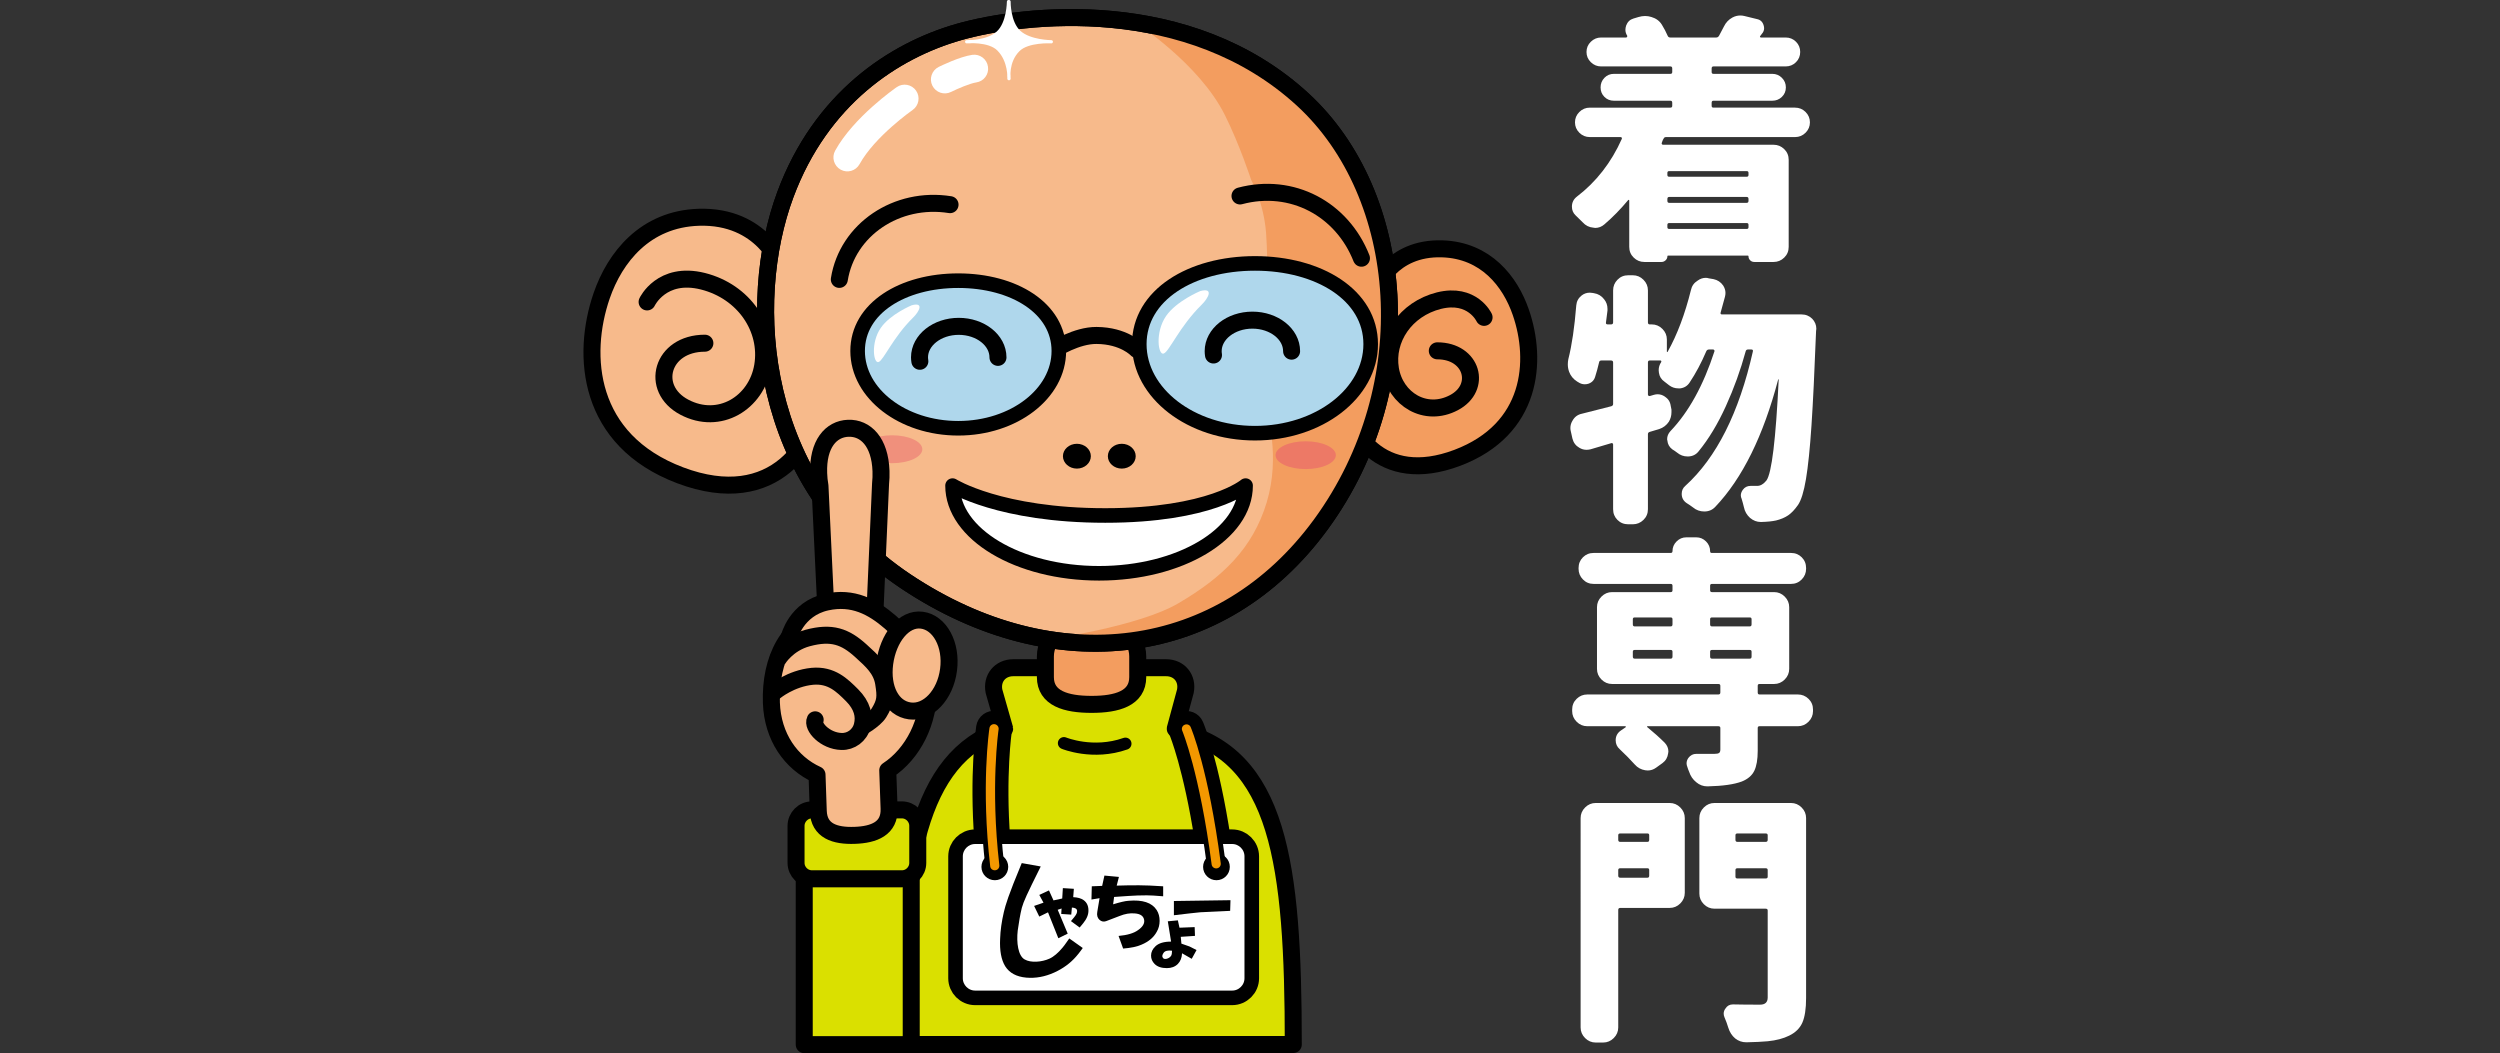 <?xml version="1.0" encoding="utf-8"?>
<!-- Generator: Adobe Illustrator 16.0.3, SVG Export Plug-In . SVG Version: 6.00 Build 0)  -->
<!DOCTYPE svg PUBLIC "-//W3C//DTD SVG 1.1//EN" "http://www.w3.org/Graphics/SVG/1.1/DTD/svg11.dtd">
<svg version="1.1" id="レイヤー_1" xmlns="http://www.w3.org/2000/svg" xmlns:xlink="http://www.w3.org/1999/xlink" x="0px"
	 y="0px" width="1450px" height="610.828px" viewBox="-448.408 0 1450 610.828" enable-background="new -448.408 0 1450 610.828"
	 xml:space="preserve">
<rect x="-448.408" y="0" width="1450" height="610.828" fill="#333333" stroke="none"/>
<g>
	<g>
		<g>
			<path fill="#DAE000" stroke="#000000" stroke-width="9.863" stroke-linecap="round" stroke-linejoin="round" d="
				M234.463,423.835c0.118-0.394-1.313-0.823-1.231-1.215l5.867-21.677c1.507-7.517-3.521-13.665-11.15-13.665h-88.672
				c-7.631,0-12.658,6.148-11.17,13.665l6.183,21.677c0.019,0.118-1.763,0.274-1.741,0.392
				c-48.181,17.021-59.136,76.522-59.136,182.807H301.7C301.7,500.356,293.345,437.642,234.463,423.835z"/>
			<path fill="#F39D5F" stroke="#000000" stroke-width="9.863" stroke-linecap="round" stroke-linejoin="round" d="
				M211.478,392.721c0,12.372-12.011,15.816-26.761,15.816l0,0c-14.809,0-26.799-3.444-26.799-15.816v-11.976
				c0-12.281,11.991-22.256,26.799-22.256l0,0c14.75,0,26.761,9.975,26.761,22.256V392.721z"/>
			<path fill="none" stroke="#000000" stroke-width="7.047" stroke-linecap="round" stroke-linejoin="round" d="M168.678,431.029
				c0,0,16.842,6.968,35.659,0.313"/>
			
				<rect x="18.05" y="500.131" fill="#DAE000" stroke="#000000" stroke-width="9.863" stroke-linecap="round" stroke-linejoin="round" width="62.052" height="105.767"/>
			<path fill="#DAE000" stroke="#000000" stroke-width="9.863" stroke-linecap="round" stroke-linejoin="round" d="M83.896,478.997
				c0-5.087-4.146-9.271-9.25-9.271H22.551c-5.086,0-9.254,4.186-9.254,9.271v21.479c0,5.082,4.168,9.229,9.254,9.229h52.095
				c5.104,0,9.25-4.146,9.25-9.229V478.997z"/>
		</g>
	</g>
	<path fill="#F39D5F" stroke="#000000" stroke-width="9.863" stroke-linecap="round" stroke-linejoin="round" d="M349.329,167.605
		c0,0,8.726-24.256,38.79-23.278c25.216,0.821,39.357,18.818,45.56,36.854c9.705,28.091,6.789,67.839-36.832,84.35
		c-44.484,16.785-64.967-15.492-66.9-40.727C327.989,199.608,349.329,167.605,349.329,167.605z"/>
	<path fill="none" stroke="#000000" stroke-width="9.863" stroke-linecap="round" stroke-linejoin="round" d="M412.356,184.075
		c0,0-6.787-14.515-26.191-9.703c-19.386,4.894-31.006,22.301-28.109,39.75c2.914,17.489,20.362,28.129,36.836,19.406
		c16.51-8.725,10.679-30.048-9.665-30.048"/>
	<path fill="#F7BA8B" stroke="#000000" stroke-width="9.863" stroke-linecap="round" stroke-linejoin="round" d="M4.71,154.772
		c0,0-10.758-29.931-47.868-28.755c-31.124,1.017-48.61,23.277-56.279,45.5c-11.951,34.702-8.374,83.764,45.501,104.146
		c54.931,20.736,80.204-19.169,82.589-50.272C31.059,194.286,4.71,154.772,4.71,154.772z"/>
	<path fill="#F7BA8B" stroke="#000000" stroke-width="9.863" stroke-linecap="round" stroke-linejoin="round" d="M107.666,18.583
		C69.968,29.381,27.812,57.121,7.097,112.872C-16.22,175.744-9.061,279.851,77.13,337.323
		c86.188,57.436,183.313,45.188,240.607-33.216c59.232-81.104,49.375-191.235-10.483-246.32
		C241.016-3.129,145.359,7.823,107.666,18.583z"/>
	<path fill="#F39D5F" d="M159.601,370.85c60.524,9.78,118.739-12.87,158.136-66.743c59.232-81.104,49.375-191.235-10.483-246.32
		c-29.186-26.841-64.066-39.713-97.225-44.799c0,0,36.878,23.514,51.979,53.718c8.626,17.253,15.317,37.792,15.317,37.792
		s7.118,12.479,8.584,30.479c1.271,15.607,1.313,72.144,1.313,72.144l-0.899,32.315c0,0,8.06,24.844,0,51.8
		c-8.1,26.917-25.745,43.663-51.174,58.607C212.141,363.416,159.601,370.85,159.601,370.85z"/>
	<path fill="none" stroke="#000000" stroke-width="9.863" stroke-linecap="round" stroke-linejoin="round" d="M107.666,18.583
		C69.968,29.381,27.812,57.121,7.097,112.872C-16.22,175.744-9.061,279.851,77.13,337.323
		c86.188,57.436,183.313,45.188,240.607-33.216c59.232-81.104,49.375-191.235-10.483-246.32
		C241.016-3.129,145.359,7.823,107.666,18.583z"/>
	<path fill="#F7BA8B" stroke="#000000" stroke-width="9.863" stroke-linecap="round" stroke-linejoin="round" d="M-73.087,175.117
		c0,0,8.392-17.959,32.337-12.012c23.924,6.024,38.279,27.544,34.703,49.14c-3.601,21.518-25.157,34.664-45.482,23.903
		c-20.342-10.758-13.166-37.09,11.953-37.09"/>
	<path fill="none" stroke="#000000" stroke-width="9.863" stroke-linecap="round" stroke-linejoin="round" d="M38.397,162.05
		c4.614-28.875,33.392-48.279,64.22-43.35"/>
	<path fill="none" stroke="#000000" stroke-width="9.863" stroke-linecap="round" stroke-linejoin="round" d="M341.232,149.764
		c-11.286-28.6-40.26-44.132-70.443-36.109"/>
	<path fill="none" stroke="#000000" stroke-width="9.863" stroke-linecap="round" stroke-linejoin="round" d="M163.316,202.659
		c0,0,12.579-8.176,24.237-8.098c16.002,0.118,23.34,8.098,23.34,8.098"/>
	<path fill="#AFD7EC" stroke="#000000" stroke-width="8.455" stroke-linecap="round" stroke-linejoin="round" d="M165.722,203.558
		c0,24.765-26.115,44.837-58.354,44.837c-32.237,0-58.353-20.072-58.353-44.837c0-24.804,26.115-40.768,58.353-40.768
		C139.607,162.792,165.722,178.755,165.722,203.558z"/>
	<path fill="#AFD7EC" stroke="#000000" stroke-width="8.455" stroke-linecap="round" stroke-linejoin="round" d="M212.375,199.608
		c0,28.52,30.049,51.643,67.098,51.643c37.051,0,67.117-23.123,67.117-51.643c0-28.483-30.066-46.832-67.117-46.832
		C242.424,152.776,212.375,171.125,212.375,199.608z"/>
	<path fill="none" stroke="#000000" stroke-width="9.863" stroke-linecap="round" stroke-linejoin="round" d="M85.109,209.544
		c-0.115-0.781-0.196-1.523-0.196-2.269c0-9.938,10.192-17.996,22.753-17.996c12.576,0,22.749,8.058,22.749,17.996"/>
	<path fill="none" stroke="#000000" stroke-width="9.863" stroke-linecap="round" stroke-linejoin="round" d="M255.413,205.907
		c-0.116-0.704-0.179-1.487-0.179-2.229c0-9.938,10.195-17.998,22.754-17.998c12.56,0,22.729,8.06,22.729,17.998"/>
	<path fill="#FFFFFF" stroke="#000000" stroke-width="8.455" stroke-linecap="round" stroke-linejoin="round" d="M274.035,281.649
		c0,28.092-38.028,50.861-84.975,50.861c-46.95,0-84.996-22.77-84.996-50.861c0,0,27.523,17.333,88.576,17.333
		S274.035,281.649,274.035,281.649z"/>
	<path fill="#FFFFFF" d="M71.688,50.548c-1.017,0.704-25.037,17.449-35.719,36.854c-2.132,3.913-0.705,8.801,3.209,10.994
		c3.892,2.15,8.8,0.743,10.974-3.208c8.822-16.04,30.497-31.222,30.73-31.377c3.66-2.543,4.577-7.59,2.034-11.229
		C80.375,48.903,75.327,48.003,71.688,50.548z"/>
	<path fill="#FFFFFF" d="M115.507,31.807c-7.376,1.055-18.31,6.455-19.542,7.042c-3.972,2.033-5.575,6.887-3.597,10.838
		c1.991,3.99,6.824,5.632,10.835,3.638c3.989-1.996,11.169-5.008,14.592-5.517c4.404-0.625,7.493-4.694,6.827-9.116
		C124.017,34.271,119.928,31.182,115.507,31.807z"/>
	<path fill="#F0907C" d="M86.54,260.563c0,4.459-7.848,8.097-17.513,8.097c-9.66,0-17.525-3.638-17.525-8.097
		c0-4.46,7.865-8.101,17.525-8.101C78.692,252.463,86.54,256.103,86.54,260.563z"/>
	<path fill="#ED7966" d="M326.383,264.005c0,4.46-7.824,8.061-17.488,8.061s-17.485-3.601-17.485-8.061
		c0-4.459,7.821-8.06,17.485-8.06S326.383,259.545,326.383,264.005z"/>
	<path fill="#FFFFFF" d="M80.357,177.073c0,0-12.462,5.164-17.94,13.146c-5.926,8.607-4.203,20.932-1.21,19.757
		c2.972-1.213,8.311-14.281,19.952-25.742C84.797,180.711,87.691,175.038,80.357,177.073z"/>
	<path fill="#FFFFFF" d="M247.649,168.858c0,0-13.715,5.711-19.737,14.436c-6.496,9.468-4.617,23.043-1.33,21.752
		c3.285-1.33,9.154-15.729,21.985-28.323C252.558,172.808,255.726,166.626,247.649,168.858z"/>
	<path d="M184.286,264.591c0,3.953-3.639,7.2-8.097,7.2c-4.459,0-8.1-3.247-8.1-7.2c0-3.988,3.641-7.196,8.1-7.196
		C180.648,257.394,184.286,260.602,184.286,264.591z"/>
	<path d="M210.303,264.591c0,3.953-3.619,7.2-8.079,7.2c-4.479,0-8.077-3.247-8.077-7.2c0-3.988,3.599-7.196,8.077-7.196
		C206.684,257.394,210.303,260.602,210.303,264.591z"/>
	<g>
		<path fill="#F7BA8B" stroke="#000000" stroke-width="9.863" stroke-linecap="round" stroke-linejoin="round" d="M-1.002,407.637
			c-0.9-25.479,9.918-46.96,31.712-51.459l-3.543-74.411c-0.411-2.309-0.686-4.735-0.745-7.238
			c-0.625-17.019,7.18-25.783,17.157-26.134c9.995-0.353,18.405,7.823,18.995,24.843c0.076,2.505,0,4.931-0.254,7.238l-3.387,77.345
			c17.586,6.573,30.36,18.818,31.146,40.659c0.683,19.911-8.959,38.771-23.594,48.315l0.784,22.226
			c0.392,11.537-8.685,15.101-20.012,15.491c-11.346,0.393-20.639-2.502-21.068-14.084l-0.725-21.087
			C10.383,442.494-0.298,427.43-1.002,407.637z"/>
		<path fill="#F7BA8B" stroke="#000000" stroke-width="9.863" stroke-linecap="round" stroke-linejoin="round" d="M9.327,369.638
			c0,0,3.914-16.55,21.753-20.463c15.181-3.288,26.524,2.701,36.973,11.738c9.995,8.725,16.958,18.271,17.39,24.373
			c0.43,6.101-25.646,13.938-25.646,13.938l-25.234-16.13"/>
		<path fill="#F7BA8B" stroke="#000000" stroke-width="9.863" stroke-linecap="round" stroke-linejoin="round" d="M101.737,388.533
			c-1.878,14.562-11.933,25.205-22.419,23.798c-10.484-1.368-16.488-13.029-14.593-27.593c1.918-14.593,11.034-26.409,21.518-25.038
			C96.729,361.066,103.692,373.981,101.737,388.533z"/>
		<path fill="#F7BA8B" stroke="#000000" stroke-width="9.863" stroke-linecap="round" stroke-linejoin="round" d="M2.793,382.39
			c0,0,5.359-9.156,17.271-12.36c13.908-3.715,21.696-0.858,30.811,7.396c6.652,5.986,11.955,10.873,13.226,18.775
			c1.25,7.874,1.192,10.886-2.721,17.266c-2.678,4.302-11.107,8.918-11.107,8.918"/>
		<path fill="#F7BA8B" stroke="#000000" stroke-width="9.863" stroke-linecap="round" stroke-linejoin="round" d="M0.955,401.18
			c0,0,9.194-7.717,21.83-8.929c11.033-0.978,17.196,5.172,23.063,11.039c5.848,5.871,7.315,11.978,5.848,17.646
			c-1.446,5.632-6.532,9.313-12.027,9.118c-9.605-0.272-17.199-8.648-15.28-12.558"/>
	</g>
	<g>
		<g>
			<path fill="#FFE100" stroke="#000000" stroke-width="12.682" stroke-linecap="round" stroke-linejoin="round" d="
				M266.252,487.409h-7.064c-6.902-45.385-15.316-65.298-15.707-66.234c-0.86-2.078-3.287-3.017-5.321-2.113
				c-2.11,0.858-3.051,3.285-2.152,5.322c0.06,0.233,8.18,19.637,14.909,63.025H131.236c-2.896-37.835,0.9-63.85,0.941-64.126
				c0.331-2.228-1.214-4.302-3.444-4.648c-2.229-0.315-4.306,1.167-4.657,3.438c-0.157,1.21-3.91,27.035-1.018,65.336h-5.888
				c-5.085,0-9.253,4.185-9.253,9.271v70.737c0,5.043,4.167,9.231,9.253,9.231h149.083c5.084,0,9.25-4.188,9.25-9.231V496.68
				C275.502,491.594,271.336,487.409,266.252,487.409z"/>
			<g>
				<path fill="#FFFFFF" stroke="#000000" stroke-width="4.227" stroke-linecap="round" stroke-linejoin="round" d="
					M275.502,567.42c0,5.042-4.166,9.23-9.25,9.23H117.17c-5.085,0-9.253-4.188-9.253-9.23v-70.738c0-5.088,4.167-9.271,9.253-9.271
					h149.083c5.084,0,9.25,4.185,9.25,9.271L275.502,567.42L275.502,567.42z"/>
				<path d="M136.362,502.786c0,4.301-3.482,7.741-7.745,7.741c-4.308,0-7.786-3.44-7.786-7.741c0-4.31,3.479-7.743,7.786-7.743
					C132.879,495.043,136.362,498.477,136.362,502.786z"/>
				<path d="M264.881,502.786c0,4.301-3.441,7.741-7.746,7.741c-4.264,0-7.748-3.44-7.748-7.741c0-4.31,3.484-7.743,7.748-7.743
					C261.44,495.043,264.881,498.477,264.881,502.786z"/>
				<path fill="#F39800" stroke="#000000" stroke-width="2.818" stroke-linecap="round" stroke-linejoin="round" d="
					M124.075,422.073c-0.196,1.368-4.969,33.956,0.431,80.513c0.233,2.23,2.271,3.836,4.518,3.562
					c2.253-0.232,3.837-2.268,3.583-4.499c-5.246-45.419-0.488-78.047-0.43-78.364c0.331-2.228-1.214-4.302-3.444-4.648
					C126.502,418.318,124.427,419.802,124.075,422.073z"/>
				<path fill="#F39800" stroke="#000000" stroke-width="2.818" stroke-linecap="round" stroke-linejoin="round" d="
					M238.159,419.061c-2.11,0.858-3.051,3.285-2.152,5.322c0.08,0.233,9.94,23.823,16.943,77.188
					c0.272,2.19,2.347,3.789,4.573,3.481c2.23-0.274,3.799-2.311,3.503-4.577c-7.14-54.659-17.114-78.326-17.546-79.303
					C242.62,419.096,240.194,418.158,238.159,419.061z"/>
			</g>
		</g>
		<path d="M155.219,502.55c-8.333,16.744-9.82,20.031-10.956,23.945c-0.976,3.906-1.739,8.604-2.386,13.182
			c-0.82,7.043,0.233,14.67,3.989,16.787c3.602,2.108,9.978,1.562,14.396-0.435c2.449-1.094,5.126-3.401,7.59-6.378
			c1.291-1.446,3.442-4.771,3.914-5.361l7.844,5.562c0.178-0.355-1.937,2.816-3.893,4.969c-3.422,3.909-7.669,6.998-12.715,9.272
			c-5.4,2.426-10.777,3.401-16.156,2.937c-5.718-0.511-9.784-2.705-12.248-6.616c-2.287-3.718-3.265-9.036-2.933-15.884
			c0.153-4.928,0.898-10.13,2.188-15.652c1-4.104,2.388-9.149,10.35-28.281L155.219,502.55z"/>
		<path d="M156.821,523.558l-2.443-4.499l5.615-2.619l2.619,5.788l5.069-1.096l0.37-6.024l6.377,0.394l-0.371,4.851
			c2.604,0.116,4.616,0.706,5.984,1.682c2.132,1.525,3.053,3.836,2.816,6.929c-0.137,1.522-0.686,3.087-1.702,4.69
			c-0.623,0.979-1.722,2.427-3.363,4.304l-5.045-3.714c0.741-0.901,1.427-1.725,2.034-2.473c1.134-1.367,1.644-2.541,1.523-3.556
			c-0.115-1.134-1.152-1.719-3.012-1.836l-0.371,4.105l-5.812-0.393l0.193-3.167l-2.246,0.745l5.807,13.848l-5.437,2.658
			l-5.987-15.021l-5.065,2.463l-2.994-6.186L156.821,523.558z"/>
		<path d="M184.833,514.052l6.01-0.238l1.309-5.983l8.414,0.783l-1.293,5.046c4.107-0.155,8.411-0.194,12.91-0.194
			c3.484,0,8.178,0.194,14.047,0.588v5.792c-4.502-0.394-7.671-0.551-9.547-0.551c-3.617,0-7.12,0.117-10.483,0.354l-8.435,0.584
			l-0.565,4.265c3.991-1.208,6.926-1.913,8.803-2.03c8.257-0.744,13.733,1.058,16.49,5.396c1.116,1.759,1.682,3.834,1.682,6.218
			c0,2.354-0.564,4.508-1.682,6.383c-1.74,3.205-4.675,5.711-8.801,7.436c-2.625,1.169-6.201,1.914-10.683,2.266l-2.641-7.318
			c5.125-0.468,8.881-1.6,11.266-3.362c2.738-1.877,3.916-3.874,3.561-5.943c-0.391-2.27-2.189-3.527-5.438-3.758
			c-2.757-0.275-5.69,0.229-8.804,1.488l-7.863,3.011c-1.367,0.468-2.617,0.235-3.753-0.742c-1.253-1.136-1.686-2.698-1.313-4.695
			l1.313-7.903l-4.698,0.783L184.833,514.052z"/>
		<path d="M230.825,554.385c-0.646,0.9-1.507,1.452-2.643,1.728c-1.116,0.233-1.877,0-2.229-0.783
			c-0.391-0.627-0.253-1.449,0.354-2.427c0.507-0.9,1.309-1.366,2.427-1.488c0.509-0.154,1.408-0.154,2.64,0
			C231.372,552.747,231.198,553.803,230.825,554.385z M230.825,546.13c-4.129,0-7.14,0.9-9.019,2.666
			c-1.723,1.599-2.602,3.438-2.602,5.437c0,1.88,0.683,3.439,2.054,4.854c1.624,1.642,3.989,2.423,7.118,2.423
			c2.622,0,4.735-0.781,6.378-2.423c1.489-1.529,2.309-3.562,2.427-6.186l5.612,3.21l2.798-5.091
			c-1.722-0.858-3.089-1.563-4.107-2.074c-0.625-0.231-2.19-0.776-4.674-1.64l-0.372-3.947l8.237-0.552l-0.176-5.086l-8.808,0.35
			l-0.938-4.261l-5.827,0.545L230.825,546.13z"/>
		<path d="M232.45,522.581l32.82-0.472l-0.191,6.187c-1.88,0.153-10.057,0.429-17.293,0.818c-2.623,0.233-7.748,0.823-15.336,1.724
			V522.581z"/>
	</g>
	<path fill="#FFFFFF" stroke="#FFFFFF" stroke-width="1.875" stroke-linecap="round" stroke-linejoin="round" d="M136.831,45.617
		c0,0-1.429-9.82,5.396-16.626c5.595-5.595,19.133-4.772,19.133-4.772s-12.324,0-18.545-5.594
		c-6.199-5.595-5.983-17.686-5.983-17.686h-0.313c0,0-0.041,12.521-6.223,18.077c-6.221,5.595-18.037,5.203-18.037,5.203
		s12.835-1.213,18.43,4.382c6.808,6.809,6.081,17.018,6.081,17.018h0.062V45.617z"/>
</g>
<g>
	<path fill="#FFFFFF" d="M598.826,64.953c1.682,1.684,2.523,3.688,2.523,6.012c0,2.326-0.842,4.33-2.523,6.012
		c-1.684,1.684-3.711,2.523-6.086,2.523h-74.813c-0.793,0-1.287,0.348-1.484,1.039c-0.199,0.199-0.396,0.57-0.594,1.113
		c-0.199,0.545-0.348,0.965-0.445,1.262c-0.1,0.199-0.074,0.422,0.074,0.668c0.148,0.248,0.371,0.371,0.668,0.371h64.125
		c2.375,0,4.428,0.842,6.16,2.523c1.73,1.684,2.598,3.762,2.598,6.234v50.469c0,2.473-0.867,4.551-2.598,6.234
		c-1.732,1.682-3.785,2.523-6.16,2.523h-11.133c-0.99,0-1.807-0.322-2.449-0.965c-0.645-0.645-0.965-1.41-0.965-2.301
		c0-0.297-0.148-0.445-0.445-0.445h-46.164c-0.297,0-0.445,0.148-0.445,0.445c0,0.891-0.348,1.656-1.039,2.301
		c-0.693,0.643-1.484,0.965-2.375,0.965h-9.945c-2.375,0-4.43-0.842-6.16-2.523c-1.732-1.684-2.598-3.762-2.598-6.234v-26.867
		c0-0.197-0.074-0.32-0.223-0.371c-0.148-0.049-0.273-0.023-0.371,0.074c-4.453,5.344-9.055,10.045-13.805,14.102
		c-1.584,1.387-3.365,2.078-5.344,2.078c-0.396,0-0.742-0.049-1.039-0.148c-2.475-0.197-4.553-1.236-6.234-3.117
		c-1.387-1.385-2.771-2.746-4.156-4.082c-1.387-1.336-2.078-2.992-2.078-4.973c0-2.375,0.939-4.305,2.82-5.789
		c11.281-8.609,19.988-19.791,26.125-33.547c0.098-0.297,0.074-0.543-0.074-0.742c-0.148-0.197-0.371-0.297-0.668-0.297h-17.813
		c-2.375,0-4.404-0.84-6.086-2.523c-1.684-1.682-2.523-3.686-2.523-6.012c0-2.324,0.84-4.328,2.523-6.012
		c1.682-1.682,3.711-2.523,6.086-2.523h46.758c0.691,0,1.039-0.346,1.039-1.039v-1.781c0-0.791-0.348-1.188-1.039-1.188h-32.805
		c-2.178,0-4.008-0.742-5.492-2.227s-2.227-3.314-2.227-5.492c0-2.176,0.742-4.031,2.227-5.566c1.484-1.533,3.314-2.301,5.492-2.301
		h32.805c0.691,0,1.039-0.346,1.039-1.039v-2.078c0-0.791-0.348-1.188-1.039-1.188h-40.227c-2.277,0-4.256-0.816-5.938-2.449
		c-1.684-1.633-2.523-3.611-2.523-5.938c0-2.324,0.84-4.305,2.523-5.938c1.682-1.633,3.66-2.449,5.938-2.449h14.547
		c0.197,0,0.371-0.123,0.52-0.371c0.148-0.246,0.172-0.469,0.074-0.668c-0.693-1.088-1.039-2.227-1.039-3.414
		c0-0.791,0.148-1.633,0.445-2.523c0.791-2.078,2.176-3.414,4.156-4.008l2.969-0.891c1.285-0.395,2.572-0.594,3.859-0.594
		c1.285,0,2.523,0.199,3.711,0.594c2.672,0.793,4.676,2.277,6.012,4.453c1.336,2.178,2.449,4.305,3.34,6.383
		c0.297,0.693,0.791,1.039,1.484,1.039h26.719c0.691,0,1.236-0.346,1.633-1.039c0.988-1.879,1.93-3.66,2.82-5.344
		c1.088-2.275,2.721-4.008,4.898-5.195c1.484-0.791,3.018-1.188,4.602-1.188c0.791,0,1.582,0.1,2.375,0.297l7.273,1.781
		c1.979,0.396,3.266,1.584,3.859,3.563c0.197,0.594,0.297,1.188,0.297,1.781c0,1.188-0.445,2.277-1.336,3.266
		c-0.297,0.396-0.594,0.793-0.891,1.188c-0.199,0.199-0.248,0.396-0.148,0.594c0.098,0.199,0.297,0.297,0.594,0.297h14.25
		c2.375,0,4.379,0.816,6.012,2.449s2.449,3.613,2.449,5.938c0,2.326-0.816,4.305-2.449,5.938s-3.637,2.449-6.012,2.449h-41.859
		c-0.693,0-1.039,0.396-1.039,1.188v2.078c0,0.693,0.346,1.039,1.039,1.039h34.141c2.176,0,4.031,0.768,5.566,2.301
		c1.533,1.535,2.301,3.391,2.301,5.566c0,2.178-0.768,4.008-2.301,5.492c-1.535,1.484-3.391,2.227-5.566,2.227h-34.141
		c-0.693,0-1.039,0.396-1.039,1.188v1.781c0,0.693,0.346,1.039,1.039,1.039h47.352C595.115,62.429,597.143,63.271,598.826,64.953z
		 M565.725,100.281c0-0.691-0.348-1.039-1.039-1.039h-44.977c-0.693,0-1.039,0.348-1.039,1.039v1.188
		c0,0.693,0.346,1.039,1.039,1.039h44.977c0.691,0,1.039-0.346,1.039-1.039V100.281z M564.686,117.648
		c0.691,0,1.039-0.395,1.039-1.188v-1.039c0-0.791-0.348-1.188-1.039-1.188h-44.977c-0.693,0-1.039,0.396-1.039,1.188v1.039
		c0,0.793,0.346,1.188,1.039,1.188H564.686z M518.67,131.75c0,0.693,0.346,1.039,1.039,1.039h44.977
		c0.691,0,1.039-0.346,1.039-1.039v-1.336c0-0.691-0.348-1.039-1.039-1.039h-44.977c-0.693,0-1.039,0.348-1.039,1.039V131.75z"/>
	<path fill="#FFFFFF" d="M549.545,181.328c-0.1,0.297-0.074,0.545,0.074,0.742c0.148,0.199,0.371,0.297,0.668,0.297h46.164
		c2.473,0,4.551,0.842,6.234,2.523c1.582,1.684,2.375,3.613,2.375,5.789c0,0.297-0.051,0.742-0.148,1.336
		c-0.891,23.256-1.781,41.539-2.672,54.848c-0.891,13.311-1.955,23.652-3.191,31.023c-1.238,7.373-2.797,12.395-4.676,15.066
		c-1.881,2.672-3.762,4.65-5.641,5.938c-1.881,1.285-4.207,2.275-6.977,2.969c-2.178,0.494-5.047,0.791-8.609,0.891
		c-0.1,0-0.199,0-0.297,0c-2.277,0-4.355-0.793-6.234-2.375c-1.881-1.684-3.068-3.762-3.563-6.234
		c-0.396-1.684-0.842-3.316-1.336-4.898c-0.297-0.594-0.445-1.236-0.445-1.93c0-1.088,0.395-2.176,1.188-3.266
		c1.088-1.484,2.572-2.227,4.453-2.227h0.148c0.891,0,2.127,0,3.711,0c1.879,0,3.66-1.039,5.344-3.117
		c3.066-4.156,5.441-23.699,7.125-58.633c-0.199-0.098-0.297-0.098-0.297,0c-8.609,32.756-20.781,57.396-36.516,73.922
		c-1.684,1.781-3.785,2.672-6.309,2.672s-4.727-0.793-6.605-2.375c-1.188-0.891-2.426-1.732-3.711-2.523
		c-1.881-1.287-2.82-3.066-2.82-5.344c0-1.879,0.691-3.414,2.078-4.602c18.109-16.426,31.172-42.402,39.188-77.93
		c0.197-0.791-0.1-1.188-0.891-1.188h-1.93c-0.693,0-1.139,0.348-1.336,1.039c-2.969,10.887-6.805,21.5-11.504,31.84
		c-4.701,10.342-9.971,19.074-15.809,26.199c-1.484,1.881-3.465,2.871-5.938,2.969c-0.1,0-0.248,0-0.445,0
		c-2.277,0-4.305-0.742-6.086-2.227c-0.891-0.691-1.832-1.336-2.82-1.93c-1.684-1.285-2.623-2.969-2.82-5.047
		c-0.1-0.297-0.148-0.543-0.148-0.742c0-1.781,0.643-3.363,1.93-4.75c10.588-11.082,19.098-26.52,25.531-46.313
		c0.098-0.197,0.049-0.42-0.148-0.668c-0.199-0.246-0.396-0.371-0.594-0.371h-2.375c-0.793,0-1.336,0.348-1.633,1.039
		c-2.871,6.73-6.086,12.766-9.648,18.109c-1.287,1.98-3.117,3.117-5.492,3.414c-0.396,0-0.742,0-1.039,0
		c-1.98,0-3.762-0.594-5.344-1.781c-0.891-0.691-1.781-1.385-2.672-2.078c-1.881-1.285-2.969-3.018-3.266-5.195
		c-0.1-0.494-0.148-0.988-0.148-1.484c0-1.682,0.494-3.266,1.484-4.75c0.098-0.197,0.098-0.395,0-0.594
		c-0.1-0.197-0.248-0.297-0.445-0.297h-6.234c-0.693,0-1.039,0.396-1.039,1.188v18.555c0,0.297,0.098,0.52,0.297,0.668
		c0.197,0.148,0.445,0.223,0.742,0.223l2.523-0.742c0.691-0.197,1.385-0.297,2.078-0.297c1.484,0,2.869,0.445,4.156,1.336
		c1.979,1.287,3.117,3.068,3.414,5.344l0.445,2.227c0,0.496,0,0.99,0,1.484c0,1.98-0.496,3.811-1.484,5.492
		c-1.387,2.078-3.266,3.514-5.641,4.305c-1.387,0.396-3.217,0.941-5.492,1.633c-0.693,0.199-1.039,0.645-1.039,1.336v43.492
		c0,2.473-0.867,4.551-2.598,6.234c-1.732,1.682-3.785,2.523-6.16,2.523h-2.672c-2.475,0-4.553-0.842-6.234-2.523
		c-1.684-1.684-2.523-3.762-2.523-6.234v-37.555c0-0.297-0.125-0.52-0.371-0.668c-0.248-0.148-0.471-0.172-0.668-0.074
		c-4.256,1.287-8.264,2.475-12.023,3.563c-0.793,0.199-1.584,0.297-2.375,0.297c-1.484,0-2.871-0.395-4.156-1.188
		c-2.078-1.188-3.414-2.969-4.008-5.344l-0.891-4.008c-0.199-0.691-0.297-1.385-0.297-2.078c0-1.582,0.445-3.066,1.336-4.453
		c1.188-2.078,2.969-3.363,5.344-3.859c4.354-1.088,9.994-2.523,16.922-4.305c0.791-0.197,1.188-0.643,1.188-1.336v-24.047
		c0-0.791-0.396-1.188-1.188-1.188h-5.641c-0.793,0-1.238,0.396-1.336,1.188c-0.693,2.969-1.436,5.691-2.227,8.164
		c-0.594,2.078-1.93,3.465-4.008,4.156c-0.693,0.199-1.387,0.297-2.078,0.297c-1.287,0-2.523-0.395-3.711-1.188
		c-0.297-0.197-0.545-0.346-0.742-0.445c-2.178-1.385-3.711-3.266-4.602-5.641c-0.496-1.385-0.742-2.82-0.742-4.305
		c0-0.988,0.098-1.979,0.297-2.969c2.078-8.213,3.611-18.604,4.602-31.172c0.197-2.375,1.236-4.305,3.117-5.789
		c1.385-1.088,2.969-1.633,4.75-1.633c0.494,0,0.988,0.051,1.484,0.148l0.891,0.148c2.473,0.396,4.453,1.584,5.938,3.563
		c1.285,1.584,1.93,3.414,1.93,5.492c0,0.297,0,0.645,0,1.039c-0.297,2.277-0.594,4.602-0.891,6.977
		c-0.1,0.693,0.246,1.039,1.039,1.039h1.93c0.791,0,1.188-0.395,1.188-1.188v-18.555c0-2.375,0.84-4.428,2.523-6.16
		c1.682-1.73,3.76-2.598,6.234-2.598h2.672c2.375,0,4.428,0.867,6.16,2.598c1.73,1.732,2.598,3.785,2.598,6.16v18.555
		c0,0.793,0.346,1.188,1.039,1.188h1.188c2.375,0,4.428,0.867,6.16,2.598c1.73,1.732,2.598,3.785,2.598,6.16v6.977
		c0,0.199,0.074,0.297,0.223,0.297s0.223-0.049,0.223-0.148c5.541-9.895,10.043-21.82,13.508-35.773
		c0.494-2.375,1.781-4.205,3.859-5.492c1.484-1.088,3.066-1.633,4.75-1.633c0.594,0,1.188,0.1,1.781,0.297l2.672,0.445
		c2.375,0.496,4.254,1.732,5.641,3.711c0.891,1.387,1.336,2.82,1.336,4.305c0,0.693-0.1,1.436-0.297,2.227
		C551.276,175.094,550.436,178.162,549.545,181.328z"/>
	<path fill="#FFFFFF" d="M594.373,402.797c2.375,0,4.428,0.842,6.16,2.523c1.73,1.684,2.598,3.762,2.598,6.234v0.891
		c0,2.375-0.867,4.43-2.598,6.16c-1.732,1.732-3.785,2.598-6.16,2.598h-22.266c-0.693,0-1.039,0.348-1.039,1.039v13.211
		c0,5.047-0.668,8.93-2.004,11.652c-1.336,2.721-3.736,4.773-7.199,6.16c-4.453,1.682-11.035,2.621-19.742,2.82
		c-0.1,0-0.199,0-0.297,0c-2.375,0-4.504-0.793-6.383-2.375c-1.98-1.584-3.365-3.613-4.156-6.086
		c-0.396-0.891-0.742-1.832-1.039-2.82c-0.297-0.693-0.445-1.387-0.445-2.078c0-1.088,0.346-2.127,1.039-3.117
		c1.188-1.582,2.721-2.375,4.602-2.375h0.148c3.066,0,6.531,0,10.391,0c1.285,0,2.176-0.172,2.672-0.52
		c0.494-0.346,0.742-1.014,0.742-2.004v-12.469c0-0.691-0.396-1.039-1.188-1.039H507.24c-0.199,0-0.322,0.074-0.371,0.223
		c-0.051,0.148,0.023,0.273,0.223,0.371c3.76,3.068,7.125,6.086,10.094,9.055c1.385,1.484,2.078,3.168,2.078,5.047
		c0,0.297-0.051,0.645-0.148,1.039c-0.297,2.375-1.387,4.256-3.266,5.641l-3.711,2.672c-1.484,1.088-3.117,1.633-4.898,1.633
		c-0.496,0-0.99-0.051-1.484-0.148c-2.375-0.396-4.355-1.484-5.938-3.266c-2.574-2.869-5.492-5.838-8.758-8.906
		c-1.584-1.385-2.375-3.117-2.375-5.195c0-2.375,0.988-4.254,2.969-5.641l2.82-1.93c0.098-0.098,0.123-0.223,0.074-0.371
		c-0.051-0.148-0.125-0.223-0.223-0.223h-22.117c-2.375,0-4.43-0.865-6.16-2.598c-1.732-1.73-2.598-3.785-2.598-6.16v-0.891
		c0-2.473,0.865-4.551,2.598-6.234c1.73-1.682,3.785-2.523,6.16-2.523h76c0.791,0,1.188-0.395,1.188-1.188v-3.859
		c0-0.691-0.396-1.039-1.188-1.039h-61.602c-2.375,0-4.43-0.865-6.16-2.598c-1.732-1.73-2.598-3.785-2.598-6.16v-35.773
		c0-2.375,0.865-4.428,2.598-6.16c1.73-1.73,3.785-2.598,6.16-2.598H520.6c0.691,0,1.039-0.346,1.039-1.039v-2.672
		c0-0.691-0.348-1.039-1.039-1.039h-44.68c-2.475,0-4.553-0.865-6.234-2.598c-1.684-1.73-2.523-3.785-2.523-6.16v-0.445
		c0-2.473,0.84-4.551,2.523-6.234c1.682-1.682,3.76-2.523,6.234-2.523h44.68c0.691,0,1.039-0.346,1.039-1.039
		c0-2.176,0.791-4.057,2.375-5.641c1.582-1.582,3.463-2.375,5.641-2.375h5.789c2.176,0,4.057,0.793,5.641,2.375
		c1.582,1.584,2.375,3.465,2.375,5.641c0,0.693,0.297,1.039,0.891,1.039h46.016c2.473,0,4.551,0.842,6.234,2.523
		c1.682,1.684,2.523,3.762,2.523,6.234v0.445c0,2.375-0.842,4.43-2.523,6.16c-1.684,1.732-3.762,2.598-6.234,2.598h-45.867
		c-0.693,0-1.039,0.348-1.039,1.039v2.672c0,0.693,0.346,1.039,1.039,1.039h36.07c2.375,0,4.428,0.867,6.16,2.598
		c1.73,1.732,2.598,3.785,2.598,6.16v35.773c0,2.375-0.867,4.43-2.598,6.16c-1.732,1.732-3.785,2.598-6.16,2.598h-8.461
		c-0.693,0-1.039,0.348-1.039,1.039v3.859c0,0.793,0.346,1.188,1.039,1.188H594.373z M499.67,358.117
		c-0.693,0-1.039,0.348-1.039,1.039v2.969c0,0.793,0.346,1.188,1.039,1.188h20.93c0.691,0,1.039-0.395,1.039-1.188v-2.969
		c0-0.691-0.348-1.039-1.039-1.039H499.67z M499.67,376.969c-0.693,0-1.039,0.348-1.039,1.039v2.82c0,0.793,0.346,1.188,1.039,1.188
		h20.93c0.691,0,1.039-0.395,1.039-1.188v-2.82c0-0.691-0.348-1.039-1.039-1.039H499.67z M567.506,359.156
		c0-0.691-0.348-1.039-1.039-1.039h-21.969c-0.693,0-1.039,0.348-1.039,1.039v2.969c0,0.793,0.346,1.188,1.039,1.188h21.969
		c0.691,0,1.039-0.395,1.039-1.188V359.156z M566.467,382.015c0.691,0,1.039-0.395,1.039-1.188v-2.82
		c0-0.691-0.348-1.039-1.039-1.039h-21.969c-0.693,0-1.039,0.348-1.039,1.039v2.82c0,0.793,0.346,1.188,1.039,1.188H566.467z"/>
	<path fill="#FFFFFF" d="M520.006,465.734c2.375,0,4.428,0.867,6.16,2.598c1.73,1.732,2.598,3.785,2.598,6.16v43.344
		c0,2.375-0.867,4.43-2.598,6.16c-1.732,1.732-3.785,2.598-6.16,2.598h-28.648c-0.793,0-1.188,0.396-1.188,1.188v68.133
		c0,2.375-0.867,4.428-2.598,6.16c-1.732,1.73-3.785,2.598-6.16,2.598h-4.305c-2.375,0-4.43-0.867-6.16-2.598
		c-1.732-1.732-2.598-3.785-2.598-6.16V474.492c0-2.375,0.865-4.428,2.598-6.16c1.73-1.73,3.785-2.598,6.16-2.598H520.006z
		 M508.131,484.437c0-0.691-0.348-1.039-1.039-1.039h-15.734c-0.793,0-1.188,0.348-1.188,1.039v2.672
		c0,0.793,0.395,1.188,1.188,1.188h15.734c0.691,0,1.039-0.395,1.039-1.188V484.437z M490.17,507.89
		c0,0.793,0.395,1.188,1.188,1.188h15.734c0.691,0,1.039-0.395,1.039-1.188v-3.266c0-0.691-0.348-1.039-1.039-1.039h-15.734
		c-0.793,0-1.188,0.348-1.188,1.039V507.89z M590.365,465.734c2.375,0,4.428,0.867,6.16,2.598c1.73,1.732,2.598,3.785,2.598,6.16
		v104.352c0,6.234-0.719,10.984-2.152,14.25c-1.436,3.266-3.984,5.789-7.645,7.57c-3.365,1.682-7.521,2.77-12.469,3.266
		c-3.266,0.297-7.324,0.494-12.172,0.594c-0.1,0-0.199,0-0.297,0c-2.375,0-4.504-0.742-6.383-2.227
		c-1.881-1.584-3.217-3.662-4.008-6.234c-0.594-1.98-1.336-4.008-2.227-6.086c-0.297-0.691-0.445-1.385-0.445-2.078
		c0-1.088,0.346-2.078,1.039-2.969c0.988-1.582,2.424-2.375,4.305-2.375h0.148c4.254,0.1,9.449,0.148,15.586,0.148
		c2.969,0,4.453-1.385,4.453-4.156v-50.469c0-0.691-0.396-1.039-1.188-1.039h-29.688c-2.375,0-4.43-0.865-6.16-2.598
		c-1.732-1.73-2.598-3.785-2.598-6.16v-43.789c0-2.375,0.865-4.428,2.598-6.16c1.73-1.73,3.785-2.598,6.16-2.598H590.365z
		 M576.858,484.437c0-0.691-0.396-1.039-1.188-1.039h-16.328c-0.793,0-1.188,0.348-1.188,1.039v2.672
		c0,0.793,0.395,1.188,1.188,1.188h16.328c0.791,0,1.188-0.395,1.188-1.188V484.437z M558.155,508.484
		c0,0.693,0.395,1.039,1.188,1.039h16.328c0.791,0,1.188-0.346,1.188-1.039v-3.859c0-0.691-0.396-1.039-1.188-1.039h-16.328
		c-0.793,0-1.188,0.348-1.188,1.039V508.484z"/>
</g>
</svg>
